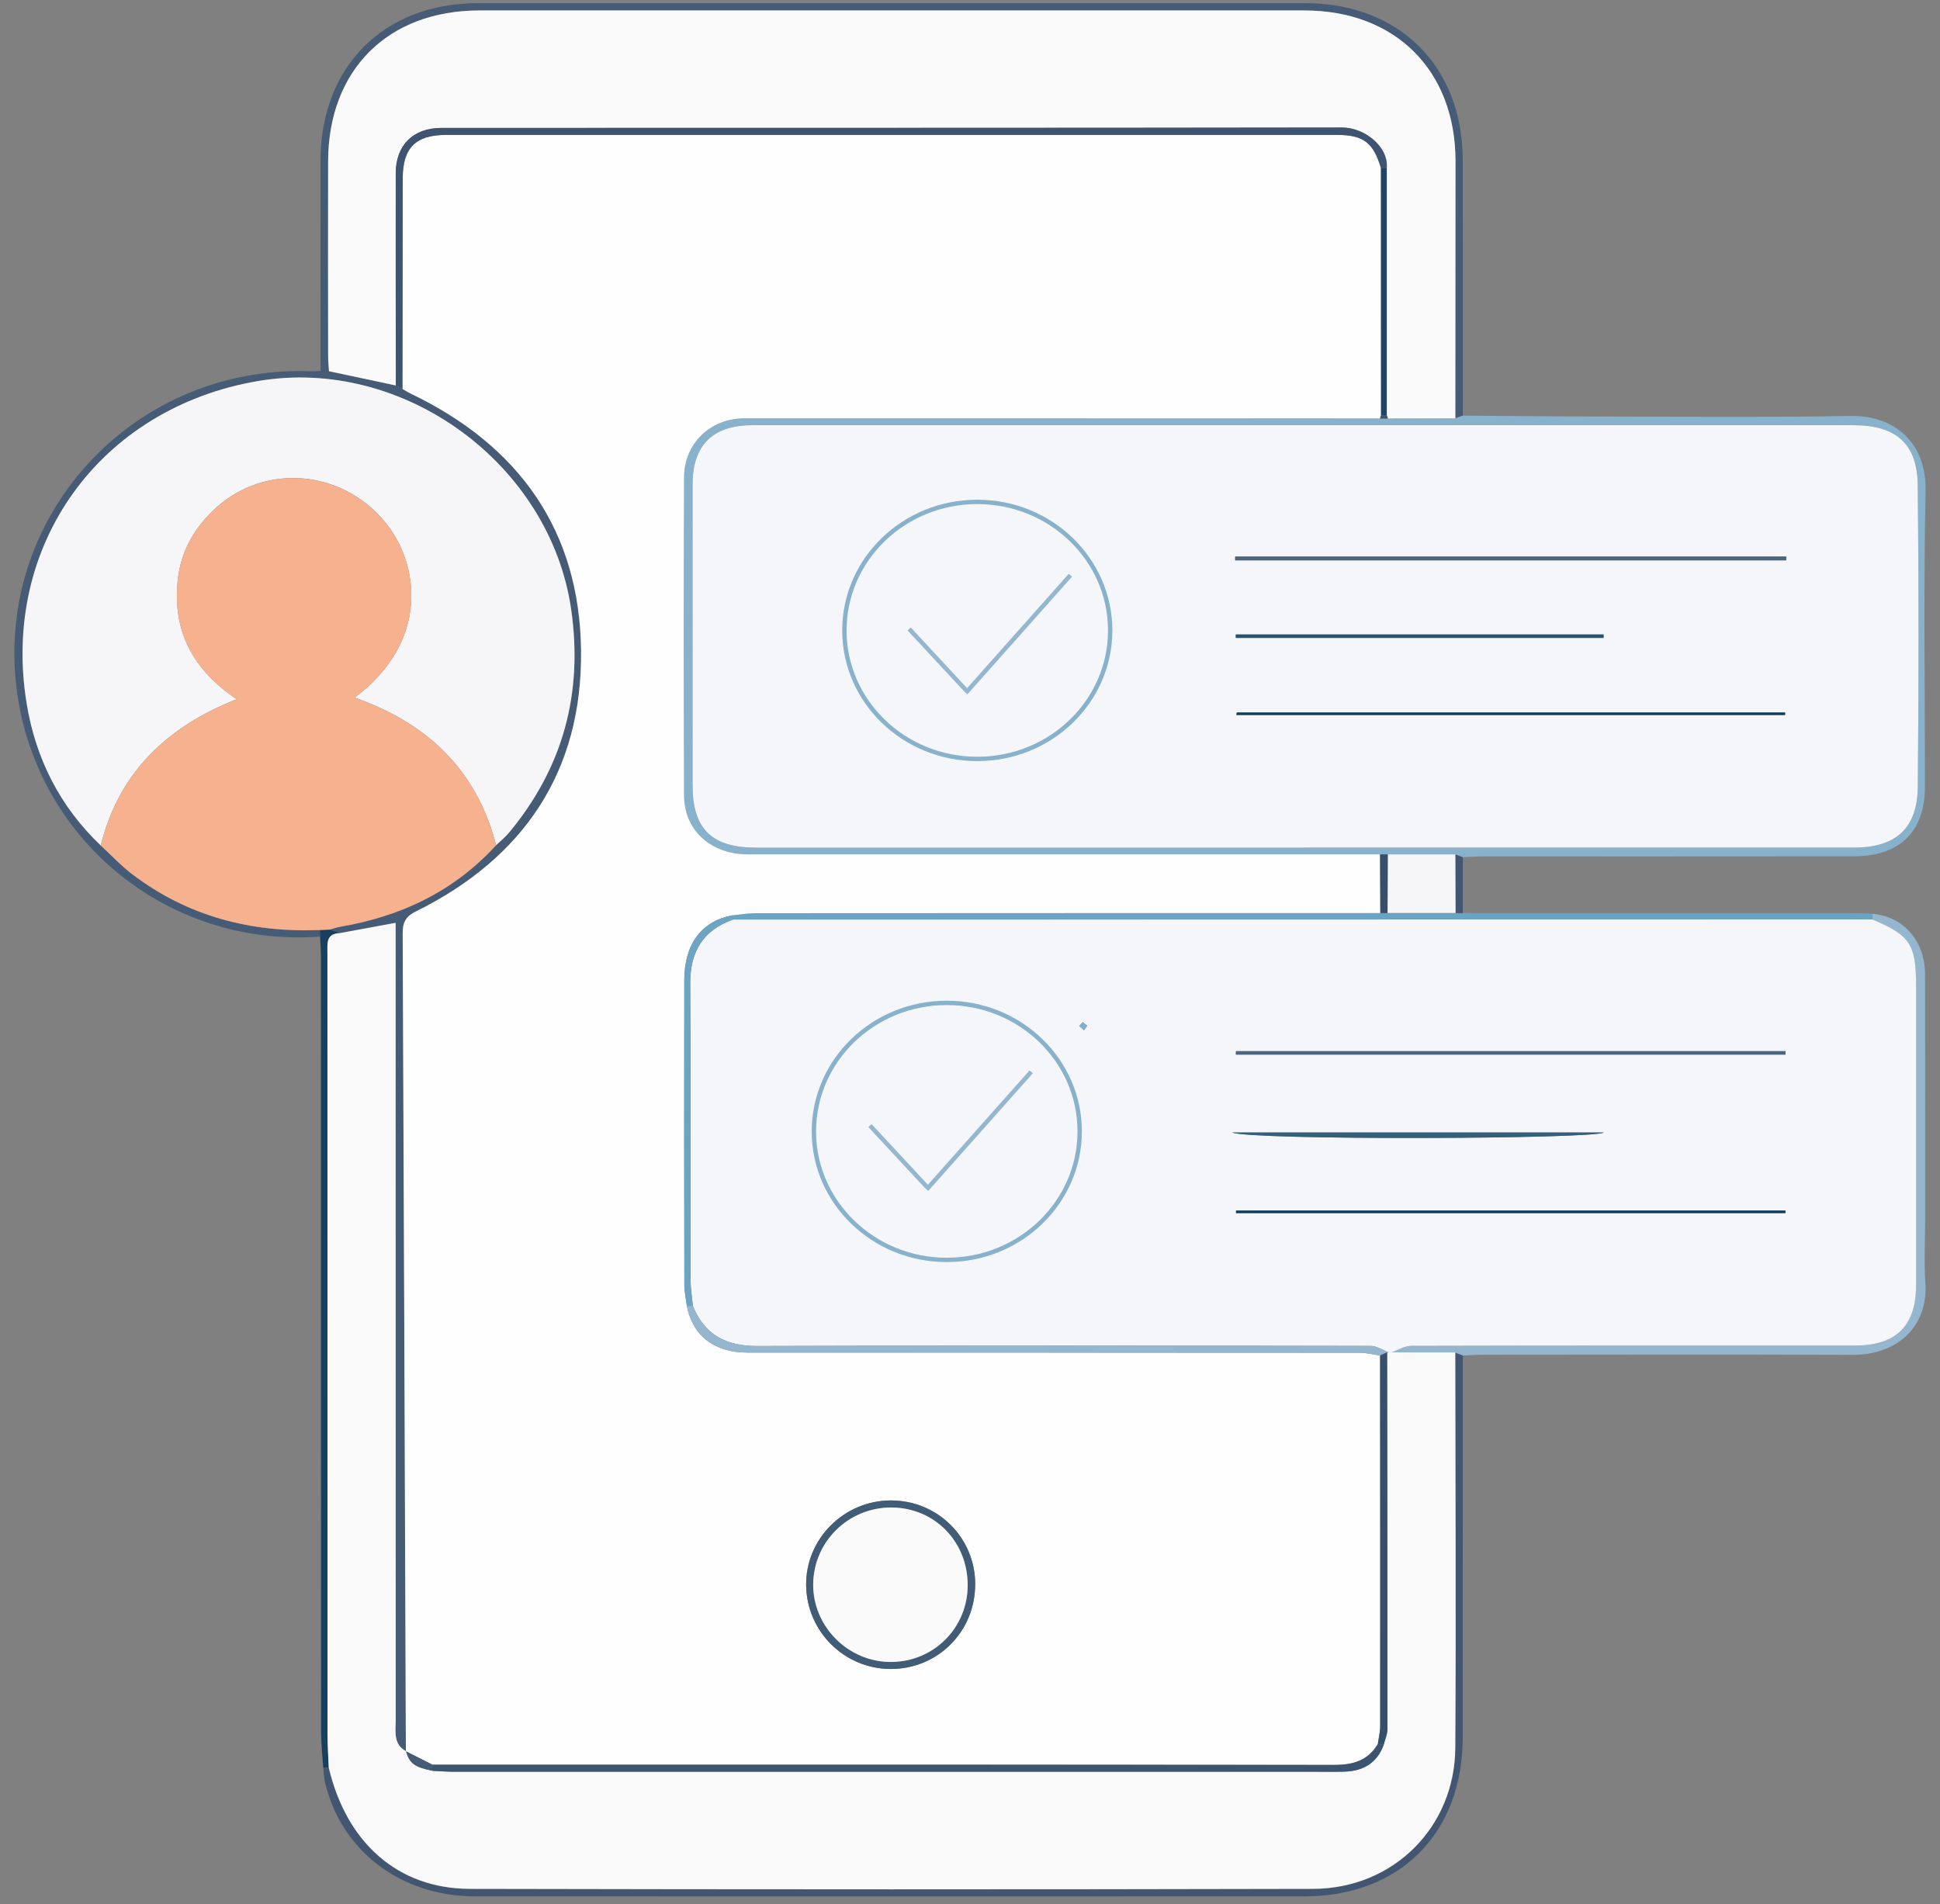 <svg width="109" height="107" viewBox="0 0 109 107" fill="none" xmlns="http://www.w3.org/2000/svg">
<rect x="0" y="0" width="109" height="107" fill="#808080" stroke="none"/>
<g clip-path="url(#clip0_659_214)">
<path d="M17.985 52.631C9.781 53.236 2.701 47.681 1.134 39.925C-0.929 29.715 7.064 20.453 17.529 20.865C17.652 20.87 17.774 20.855 18.009 20.843C18.009 20.507 18.009 20.177 18.009 19.846C18.009 16.233 18.002 12.62 18.009 9.006C18.026 3.726 21.573 0.178 26.859 0.178C42.348 0.174 57.834 0.174 73.323 0.178C78.619 0.178 82.18 3.728 82.185 8.996C82.19 13.782 82.19 18.568 82.19 23.354C82.048 23.406 81.906 23.457 81.764 23.509C81.769 18.693 81.777 13.876 81.774 9.06C81.774 3.963 78.393 0.59 73.287 0.59C57.832 0.587 42.38 0.587 26.925 0.59C21.799 0.59 18.45 3.926 18.433 9.048C18.42 12.691 18.43 16.333 18.433 19.979C18.433 20.275 18.464 20.571 18.479 20.862C19.786 21.139 21.015 21.401 22.242 21.663C22.364 21.729 22.489 21.795 22.611 21.861C22.771 21.952 22.922 22.05 23.086 22.128C29.145 25.039 32.565 29.798 32.646 36.552C32.727 43.345 29.429 48.224 23.36 51.226C22.746 51.529 22.621 51.882 22.624 52.492C22.692 67.797 22.746 83.102 22.802 98.408C22.09 98.013 22.232 97.318 22.232 96.699C22.225 82.123 22.227 67.545 22.227 52.969C22.227 52.606 22.227 52.242 22.227 51.862C21.133 52.063 20.114 52.252 19.093 52.44C18.903 52.374 18.709 52.308 18.518 52.242C18.724 52.185 18.925 52.114 19.133 52.078C22.543 51.495 25.515 50.083 27.875 47.5C28.117 47.267 28.384 47.052 28.599 46.795C31.635 43.145 32.764 38.961 32.095 34.273C30.925 26.067 22.66 20.025 14.496 21.416C5.607 22.928 0.043 30.637 1.497 39.534C2.001 42.618 3.362 45.326 5.658 47.512C6.241 48.051 6.787 48.638 7.416 49.118C10.533 51.495 14.095 52.416 17.975 52.264L17.982 52.633L17.985 52.631Z" fill="#455B76"/>
<path d="M81.764 23.509C81.906 23.457 82.048 23.406 82.19 23.355C84.261 23.372 86.332 23.396 88.401 23.401C93.596 23.409 98.793 23.467 103.986 23.374C106.387 23.33 108.253 24.831 108.191 27.609C108.071 33.135 108.157 38.667 108.155 44.195C108.155 46.724 106.752 48.117 104.167 48.119C97.241 48.129 90.313 48.122 83.387 48.124C82.986 48.124 82.587 48.154 82.185 48.171C82.046 48.119 81.906 48.068 81.764 48.014C80.499 48.014 79.233 48.014 77.967 48.014C77.823 48.014 77.678 48.014 77.537 48.014C65.695 48.014 53.854 48.017 42.013 48.014C39.934 48.014 38.441 46.673 38.431 44.704C38.399 38.743 38.401 32.782 38.431 26.823C38.441 24.916 39.917 23.514 41.822 23.514C53.724 23.509 65.629 23.514 77.532 23.519C77.681 23.519 77.828 23.519 77.977 23.519C79.238 23.519 80.501 23.514 81.762 23.511L81.764 23.509ZM73.287 47.632C83.583 47.632 93.88 47.632 104.174 47.632C106.51 47.632 107.731 46.555 107.753 44.224C107.805 38.572 107.809 32.919 107.751 27.269C107.726 24.931 106.519 23.896 104.154 23.896C83.532 23.896 62.907 23.896 42.284 23.896C40.039 23.896 38.916 25.012 38.913 27.25C38.908 32.87 38.911 38.491 38.913 44.114C38.913 46.587 39.981 47.635 42.49 47.635C52.755 47.635 63.019 47.635 73.287 47.635V47.632Z" fill="#88B1CC"/>
<path d="M82.191 76.166C82.188 83.334 82.186 90.5 82.181 97.668C82.178 103.015 78.643 106.564 73.302 106.567C57.776 106.572 42.253 106.572 26.727 106.567C22.529 106.567 19.189 104.03 18.262 100.17C18.198 99.903 18.195 99.624 18.164 99.35C18.266 99.342 18.367 99.335 18.47 99.33C19.466 103.57 22.364 106.143 26.404 106.153C42.194 106.187 57.984 106.19 73.774 106.153C78.276 106.143 81.738 102.694 81.765 98.233C81.814 90.826 81.77 83.418 81.765 76.01C81.907 76.064 82.049 76.118 82.191 76.171V76.166Z" fill="#425672"/>
<path d="M82.191 76.167C82.049 76.113 81.907 76.059 81.765 76.005C80.568 76.005 79.371 76.005 78.173 76.003C78.543 75.873 78.91 75.633 79.28 75.633C87.596 75.611 95.912 75.618 104.226 75.616C106.529 75.616 107.651 74.509 107.653 72.223C107.656 66.602 107.653 60.981 107.653 55.361C107.653 53.072 107.301 52.545 105.19 51.666C105.19 51.559 105.195 51.453 105.198 51.346C106.948 51.502 108.155 52.866 108.16 54.756C108.172 59.358 108.165 63.963 108.165 68.566C108.165 69.741 108.099 70.918 108.179 72.086C108.341 74.438 106.715 76.145 104.086 76.135C97.19 76.106 90.294 76.125 83.395 76.128C82.994 76.128 82.592 76.154 82.193 76.169L82.191 76.167Z" fill="#94B6CE"/>
<path d="M105.197 51.343C105.197 51.451 105.192 51.556 105.19 51.664C83.852 51.667 62.515 51.672 41.177 51.674C41.167 51.593 41.158 51.515 41.148 51.434C41.574 51.392 42 51.314 42.423 51.314C54.133 51.307 65.844 51.307 77.553 51.307C77.688 51.307 77.823 51.307 77.957 51.307H81.779C81.913 51.307 82.048 51.307 82.18 51.307C89.422 51.307 96.661 51.307 103.902 51.309C104.333 51.309 104.764 51.331 105.195 51.343H105.197Z" fill="#6AA3C3"/>
<path d="M18.468 99.325C18.365 99.332 18.265 99.34 18.162 99.345C18.118 98.669 18.04 97.996 18.04 97.32C18.032 82.791 18.035 68.261 18.032 53.735C18.032 53.365 18.001 52.998 17.983 52.628C17.981 52.506 17.979 52.381 17.976 52.258C18.157 52.251 18.336 52.244 18.517 52.236C18.708 52.302 18.901 52.368 19.092 52.435C18.311 52.464 18.395 53.015 18.395 53.548C18.4 68.191 18.397 82.832 18.402 97.474C18.402 98.091 18.446 98.708 18.468 99.325Z" fill="#17405F"/>
<path d="M82.183 51.309C82.048 51.309 81.914 51.309 81.781 51.309C81.777 50.212 81.774 49.113 81.769 48.017C81.909 48.068 82.048 48.119 82.19 48.173C82.19 49.219 82.188 50.266 82.186 51.312L82.183 51.309Z" fill="#425672"/>
<path d="M77.555 51.309C65.846 51.309 54.134 51.309 42.425 51.317C41.999 51.317 41.573 51.395 41.15 51.437C39.424 51.76 38.452 53.042 38.449 55.082C38.44 60.788 38.442 66.495 38.452 72.201C38.452 72.598 38.545 72.992 38.594 73.388C38.91 75.053 40.126 76.005 41.984 76.005C53.446 76.01 64.911 76.005 76.373 76.015C76.764 76.015 77.153 76.116 77.545 76.169C77.548 83.112 77.555 90.055 77.55 96.998C77.55 97.331 77.464 97.666 77.418 97.999C76.867 98.929 76.03 99.177 74.984 99.177C58.088 99.159 41.189 99.164 24.292 99.164C23.8 98.915 23.306 98.665 22.814 98.415L22.804 98.403C22.747 83.097 22.694 67.792 22.625 52.487C22.623 51.877 22.747 51.527 23.362 51.221C29.431 48.222 32.728 43.341 32.648 36.547C32.567 29.791 29.147 25.032 23.088 22.123C22.924 22.045 22.772 21.945 22.613 21.856C22.618 17.905 22.62 13.954 22.63 10C22.635 8.309 23.362 7.579 25.066 7.579C41.757 7.577 58.445 7.579 75.136 7.579C76.61 7.579 77.171 8.015 77.592 9.442C77.592 14.074 77.594 18.703 77.597 23.335C77.577 23.394 77.555 23.455 77.535 23.514C65.633 23.514 53.728 23.506 41.825 23.509C39.921 23.509 38.442 24.912 38.435 26.819C38.405 32.78 38.405 38.741 38.435 44.699C38.444 46.668 39.94 48.007 42.016 48.009C53.858 48.014 65.699 48.009 77.54 48.009C77.545 49.106 77.55 50.205 77.555 51.302V51.309ZM54.79 89.002C54.773 86.393 52.675 84.314 50.053 84.317C47.414 84.317 45.253 86.488 45.292 89.098C45.331 91.698 47.453 93.788 50.053 93.788C52.705 93.788 54.805 91.666 54.788 89.002H54.79Z" fill="#FEFEFE"/>
<path d="M18.47 99.326C18.446 98.709 18.404 98.092 18.404 97.475C18.399 82.833 18.404 68.191 18.397 53.549C18.397 53.015 18.313 52.465 19.094 52.435C20.115 52.247 21.134 52.058 22.228 51.857C22.228 52.239 22.228 52.602 22.228 52.964C22.228 67.54 22.228 82.118 22.233 96.694C22.233 97.313 22.091 98.006 22.803 98.403L22.813 98.415C23.019 99.098 23.298 99.304 24.294 99.507C24.693 99.524 25.095 99.558 25.494 99.558C41.651 99.561 57.808 99.558 73.968 99.558C74.494 99.558 75.018 99.57 75.545 99.553C76.595 99.519 77.373 99.073 77.745 98.045C77.819 97.752 77.956 97.46 77.956 97.166C77.958 90.106 77.949 83.046 77.939 75.986L77.978 76.01L78.015 75.983C78.069 75.983 78.122 75.988 78.174 75.996C79.371 75.996 80.568 75.996 81.765 75.998C81.77 83.406 81.812 90.814 81.765 98.222C81.736 102.684 78.274 106.131 73.775 106.141C57.984 106.178 42.194 106.175 26.404 106.141C22.365 106.134 19.466 103.558 18.47 99.318V99.326Z" fill="#F9F9FA"/>
<path d="M81.764 23.509C80.503 23.509 79.24 23.514 77.979 23.517C77.96 23.458 77.94 23.399 77.918 23.34C77.918 18.706 77.918 14.072 77.918 9.44C78.023 8.25 76.684 7.163 75.401 7.166C58.534 7.193 41.667 7.18 24.8 7.188C23.221 7.188 22.241 8.157 22.239 9.719C22.227 13.7 22.241 17.68 22.246 21.661C21.017 21.399 19.791 21.139 18.484 20.86C18.467 20.571 18.437 20.275 18.437 19.977C18.435 16.334 18.425 12.691 18.437 9.046C18.454 3.925 21.801 0.59 26.93 0.588C42.384 0.585 57.837 0.585 73.291 0.588C78.4 0.588 81.779 3.961 81.779 9.058C81.779 13.873 81.771 18.691 81.769 23.507L81.764 23.509Z" fill="#FAFAFB"/>
<path d="M5.66 47.509C3.361 45.323 2.002 42.615 1.498 39.531C0.041 30.634 5.606 22.928 14.495 21.413C22.659 20.022 30.924 26.064 32.094 34.27C32.762 38.958 31.634 43.142 28.598 46.792C28.385 47.049 28.116 47.262 27.874 47.494C26.784 43.262 23.998 40.627 19.925 39.2C24.108 36.091 23.643 31.677 21.55 29.234C19.107 26.385 14.916 26.061 12.191 28.488C10.953 29.589 10.157 30.943 9.983 32.627C9.689 35.474 10.842 37.638 13.295 39.291C9.329 40.865 6.671 43.44 5.66 47.507V47.509Z" fill="#F6F6F8"/>
<path d="M5.66 47.51C6.671 43.443 9.329 40.868 13.295 39.294C10.842 37.642 9.689 35.477 9.983 32.63C10.157 30.946 10.952 29.592 12.191 28.491C14.916 26.067 19.109 26.388 21.55 29.237C23.643 31.678 24.108 36.094 19.925 39.203C23.998 40.631 26.784 43.265 27.873 47.497C25.514 50.078 22.542 51.493 19.131 52.075C18.923 52.112 18.72 52.183 18.517 52.239C18.336 52.247 18.157 52.254 17.976 52.261C14.098 52.416 10.534 51.493 7.417 49.116C6.788 48.636 6.242 48.048 5.66 47.51Z" fill="#F6B18E"/>
<path d="M22.241 21.661C22.236 17.68 22.224 13.7 22.234 9.719C22.239 8.157 23.215 7.191 24.794 7.188C41.662 7.181 58.529 7.193 75.396 7.166C76.679 7.166 78.018 8.253 77.913 9.44C77.805 9.44 77.697 9.443 77.587 9.445C77.166 8.018 76.603 7.585 75.132 7.582C58.441 7.582 41.752 7.582 25.061 7.582C23.357 7.582 22.63 8.309 22.625 10.003C22.616 13.954 22.613 17.906 22.608 21.859C22.486 21.793 22.361 21.727 22.239 21.661H22.241Z" fill="#3E5471"/>
<path d="M73.286 47.633C63.021 47.633 52.757 47.633 42.489 47.633C39.978 47.633 38.913 46.585 38.913 44.112C38.913 38.491 38.91 32.871 38.913 27.247C38.913 25.01 40.039 23.896 42.284 23.894C62.906 23.894 83.531 23.894 104.154 23.894C106.519 23.894 107.726 24.929 107.75 27.267C107.811 32.92 107.807 38.572 107.753 44.222C107.731 46.553 106.509 47.63 104.174 47.63C93.877 47.63 83.58 47.63 73.286 47.63V47.633ZM59.053 31.558C58.806 31.287 58.644 31.106 58.475 30.929C56.316 28.662 52.85 28.021 50.123 29.38C47.18 30.846 45.584 33.933 46.201 37.133C46.769 40.078 48.573 41.999 51.452 42.758C54.27 43.503 56.781 42.705 58.659 40.519C60.639 38.212 60.977 35.534 59.682 32.746C59.42 32.185 59.379 31.843 59.854 31.392C60.328 30.942 60.691 30.369 61.1 29.85C61.016 29.784 60.933 29.718 60.85 29.651C60.272 30.266 59.694 30.878 59.051 31.561L59.053 31.558ZM69.399 31.277C69.399 31.348 69.399 31.416 69.399 31.488H100.359C100.359 31.416 100.359 31.348 100.359 31.277H69.399ZM69.435 35.654C69.435 35.718 69.435 35.784 69.435 35.847H90.1C90.1 35.784 90.1 35.718 90.1 35.654H69.438H69.435ZM69.492 40.039C69.482 40.085 69.475 40.132 69.465 40.181H100.298C100.298 40.134 100.298 40.088 100.298 40.039H69.492Z" fill="#F5F6F9"/>
<path d="M81.77 48.014C81.775 49.111 81.777 50.21 81.782 51.307C80.509 51.307 79.233 51.307 77.96 51.307C77.965 50.208 77.97 49.108 77.973 48.012C79.238 48.012 80.504 48.012 81.77 48.012V48.014Z" fill="#F6F6F8"/>
<path d="M77.971 48.014C77.966 49.113 77.962 50.212 77.959 51.309C77.825 51.309 77.69 51.309 77.555 51.309C77.55 50.21 77.545 49.113 77.54 48.016C77.685 48.016 77.829 48.016 77.971 48.016V48.014Z" fill="#354F6C"/>
<path d="M77.919 23.342C77.939 23.401 77.958 23.46 77.98 23.519C77.831 23.519 77.684 23.519 77.535 23.519C77.554 23.457 77.576 23.399 77.596 23.34C77.704 23.34 77.811 23.342 77.919 23.345V23.342Z" fill="#3E5471"/>
<path d="M78.172 76.002C78.119 75.993 78.067 75.988 78.013 75.99C77.68 75.865 77.35 75.633 77.017 75.633C65.528 75.613 54.042 75.596 42.553 75.638C40.79 75.645 39.596 75.011 38.93 73.388C38.886 72.901 38.803 72.411 38.803 71.924C38.793 66.379 38.822 60.837 38.783 55.292C38.771 53.492 39.483 52.288 41.182 51.676C62.519 51.673 83.857 51.669 105.194 51.666C107.305 52.545 107.657 53.069 107.657 55.358C107.657 60.978 107.657 66.599 107.657 72.22C107.657 74.507 106.533 75.613 104.23 75.613C95.914 75.613 87.597 75.608 79.284 75.63C78.914 75.63 78.547 75.873 78.177 76L78.172 76.002ZM61.087 57.642C61.004 57.573 60.921 57.507 60.838 57.439C60.257 58.06 59.675 58.682 59.046 59.355C58.835 59.12 58.691 58.964 58.549 58.802C55.41 55.257 49.001 55.747 46.81 60.604C45.346 63.845 46.154 67.507 49.077 69.662C51.672 71.574 55.168 71.417 57.924 69.265C60.16 67.522 61.166 63.843 59.873 61.218C59.264 59.982 59.675 59.299 60.431 58.506C60.678 58.246 60.869 57.931 61.087 57.639V57.642ZM69.445 59.069C69.443 59.133 69.44 59.199 69.435 59.262H100.318V59.069H69.443H69.445ZM69.23 63.64C70.28 64.085 89.612 64.014 90.107 63.64H69.23ZM100.315 68.171C100.315 68.124 100.315 68.076 100.315 68.029H69.448C69.448 68.076 69.448 68.124 69.448 68.171H100.315Z" fill="#F5F6F9"/>
<path d="M41.178 51.676C39.478 52.286 38.766 53.493 38.778 55.292C38.82 60.835 38.791 66.38 38.798 71.925C38.798 72.412 38.881 72.901 38.925 73.388C38.813 73.388 38.7 73.388 38.59 73.388C38.541 72.992 38.45 72.598 38.448 72.201C38.438 66.495 38.436 60.788 38.445 55.082C38.448 53.045 39.42 51.76 41.146 51.437C41.156 51.517 41.165 51.596 41.175 51.676H41.178Z" fill="#6DA4C4"/>
<path d="M77.742 98.05C77.37 99.079 76.591 99.524 75.541 99.558C75.017 99.576 74.491 99.563 73.965 99.563C57.807 99.563 41.65 99.563 25.49 99.563C25.091 99.563 24.69 99.529 24.291 99.512C24.291 99.397 24.291 99.282 24.291 99.169C41.187 99.169 58.086 99.164 74.983 99.181C76.028 99.181 76.863 98.934 77.416 98.004C77.526 98.021 77.634 98.036 77.744 98.053L77.742 98.05Z" fill="#3D5470"/>
<path d="M38.591 73.389C38.704 73.389 38.816 73.389 38.927 73.389C39.593 75.012 40.787 75.646 42.55 75.638C54.039 75.597 65.525 75.614 77.014 75.634C77.347 75.634 77.677 75.866 78.01 75.991L77.974 76.018L77.934 75.993C77.805 76.052 77.672 76.113 77.543 76.172C77.151 76.118 76.762 76.018 76.37 76.018C64.908 76.011 53.444 76.013 41.982 76.008C40.124 76.008 38.91 75.053 38.591 73.391V73.389Z" fill="#94B6CE"/>
<path d="M54.791 89.002C54.808 91.665 52.708 93.786 50.056 93.788C47.457 93.788 45.334 91.697 45.295 89.097C45.256 86.488 47.415 84.316 50.056 84.316C52.678 84.316 54.776 86.392 54.794 89.002H54.791ZM54.37 89.107C54.385 86.64 52.519 84.725 50.088 84.713C47.672 84.701 45.704 86.635 45.689 89.034C45.674 91.413 47.667 93.399 50.061 93.394C52.453 93.386 54.355 91.497 54.37 89.107Z" fill="#415C77"/>
<path d="M77.543 76.17C77.673 76.111 77.805 76.05 77.935 75.991C77.945 83.052 77.955 90.112 77.952 97.172C77.952 97.466 77.815 97.757 77.742 98.051C77.632 98.034 77.524 98.019 77.414 98.002C77.46 97.669 77.546 97.334 77.546 97.001C77.551 90.058 77.546 83.115 77.541 76.172L77.543 76.17Z" fill="#354F6C"/>
<path d="M77.917 23.342C77.81 23.342 77.702 23.34 77.594 23.337C77.594 18.705 77.592 14.076 77.589 9.444C77.697 9.444 77.805 9.442 77.915 9.439C77.915 14.074 77.915 18.708 77.915 23.34L77.917 23.342Z" fill="#204462"/>
<path d="M24.291 99.164C24.291 99.279 24.291 99.394 24.291 99.507C23.295 99.304 23.016 99.098 22.81 98.415C23.302 98.665 23.797 98.915 24.289 99.162L24.291 99.164Z" fill="#455B76"/>
<path d="M69.398 31.277H100.359C100.359 31.348 100.359 31.417 100.359 31.488H69.398C69.398 31.417 69.398 31.348 69.398 31.277Z" fill="#48657F"/>
<path d="M69.436 35.654H90.097C90.097 35.718 90.097 35.784 90.097 35.848H69.433C69.433 35.784 69.433 35.718 69.433 35.654H69.436Z" fill="#245470"/>
<path d="M69.491 40.038H100.298C100.298 40.085 100.298 40.131 100.298 40.18H69.464C69.474 40.134 69.481 40.087 69.491 40.038Z" fill="#0D3E5E"/>
<path d="M61.087 57.643C60.869 57.934 60.678 58.248 60.431 58.51C59.675 59.303 59.263 59.986 59.873 61.222C61.166 63.844 60.159 67.523 57.924 69.269C55.168 71.421 51.672 71.575 49.077 69.665C46.154 67.511 45.346 63.849 46.81 60.608C49.001 55.753 55.41 55.261 58.549 58.806C58.691 58.965 58.835 59.124 59.045 59.359C59.675 58.686 60.257 58.064 60.837 57.442C60.921 57.511 61.004 57.577 61.087 57.645V57.643ZM53.491 66.135C53.672 65.807 53.77 65.526 53.951 65.32C55.273 63.815 56.556 62.267 57.966 60.845C58.957 59.844 58.642 59.396 57.843 58.661C54.825 55.878 49.709 56.35 47.547 60.108C46.555 61.834 46.203 63.643 46.712 65.533C47.466 68.329 49.373 70.006 52.223 70.49C54.828 70.933 56.952 69.947 58.602 67.947C60.321 65.864 60.478 62.28 58.938 60.414C57.085 62.473 55.241 64.527 53.623 66.326C52.213 65.031 50.847 63.775 49.478 62.52C49.525 62.471 49.569 62.422 49.615 62.373C50.827 63.55 52.042 64.728 53.493 66.138L53.491 66.135Z" fill="#80B0CC"/>
<path d="M69.444 59.07H100.32V59.264H69.437C69.439 59.2 69.442 59.134 69.447 59.07H69.444Z" fill="#496781"/>
<path d="M69.23 63.641H90.107C89.613 64.015 70.28 64.086 69.23 63.641Z" fill="#345F7A"/>
<path d="M100.315 68.171H69.447C69.447 68.125 69.447 68.076 69.447 68.029H100.315C100.315 68.076 100.315 68.125 100.315 68.171Z" fill="#0D3E5E"/>
<path d="M54.37 89.107C54.355 91.494 52.453 93.386 50.061 93.394C47.667 93.401 45.674 91.413 45.689 89.034C45.704 86.635 47.672 84.703 50.088 84.713C52.519 84.725 54.385 86.64 54.37 89.107Z" fill="#FAFAFB"/>
<path d="M53.491 66.135C52.037 64.725 50.825 63.547 49.614 62.37C49.567 62.419 49.523 62.468 49.476 62.517C50.845 63.773 52.211 65.031 53.621 66.323C55.239 64.524 57.085 62.47 58.936 60.411C60.476 62.277 60.319 65.861 58.6 67.944C56.953 69.942 54.828 70.928 52.221 70.488C49.373 70.005 47.467 68.328 46.71 65.53C46.201 63.643 46.551 61.831 47.545 60.105C49.706 56.345 54.823 55.873 57.841 58.658C58.639 59.393 58.955 59.841 57.964 60.842C56.556 62.264 55.271 63.812 53.949 65.317C53.768 65.523 53.67 65.804 53.489 66.132L53.491 66.135Z" fill="#FBFDFD"/>
<ellipse cx="54.908" cy="35.426" rx="10.282" ry="8.568" fill="#F5F6F9"/>
<path d="M62.376 35.426C62.376 39.411 59.037 42.648 54.909 42.648C50.782 42.648 47.443 39.411 47.443 35.426C47.443 31.441 50.782 28.204 54.909 28.204C59.037 28.204 62.376 31.441 62.376 35.426Z" stroke="#88B1CC" stroke-width="0.245"/>
<ellipse cx="53.195" cy="63.579" rx="10.282" ry="8.568" fill="#F5F6F9"/>
<path d="M60.663 63.579C60.663 67.563 57.324 70.8 53.196 70.8C49.069 70.8 45.729 67.563 45.729 63.579C45.729 59.594 49.069 56.357 53.196 56.357C57.324 56.357 60.663 59.594 60.663 63.579Z" stroke="#88B1CC" stroke-width="0.245"/>
<line x1="48.878" y1="63.251" x2="52.061" y2="66.678" stroke="#94B6CE" stroke-width="0.245"/>
<line x1="57.937" y1="60.233" x2="52.061" y2="66.843" stroke="#94B6CE" stroke-width="0.245"/>
<line x1="51.081" y1="35.343" x2="54.264" y2="38.771" stroke="#94B6CE" stroke-width="0.245"/>
<line x1="60.14" y1="32.325" x2="54.264" y2="38.935" stroke="#94B6CE" stroke-width="0.245"/>
</g>
<defs>
<clipPath id="clip0_659_214">
<rect width="107.387" height="106.396" fill="white" transform="translate(0.806 0.174)"/>
</clipPath>
</defs>
</svg>
